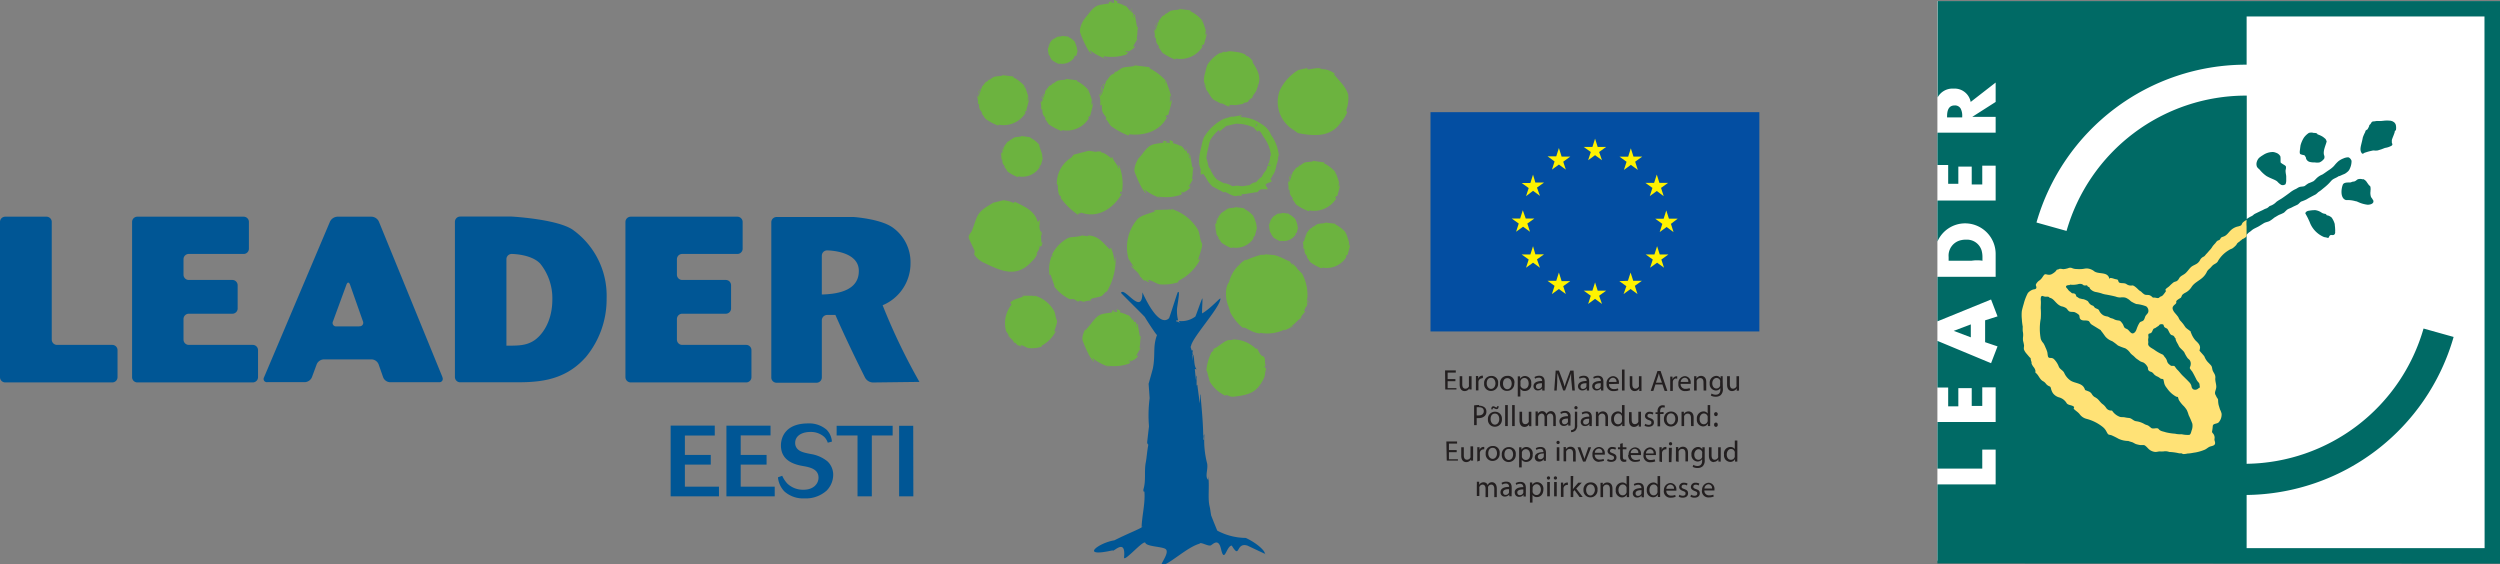 <svg xmlns="http://www.w3.org/2000/svg" viewBox="0 0 386.49 87.25">
  <rect x="0" y="0" width="386.49" height="87.25" fill="#808080" stroke="none"/>
  <defs>
    <style>
      .cls-1 {
        fill: #fff;
      }

      .cls-2 {
        fill: #006a65;
      }

      .cls-3 {
        fill: #ffe276;
      }

      .cls-4 {
        fill: #6cb33f;
      }

      .cls-5 {
        fill: #005695;
      }

      .cls-6 {
        fill: #034ea2;
      }

      .cls-7 {
        fill: #fff200;
      }

      .cls-8 {
        fill: #231f20;
      }
    </style>
  </defs>
  <title>eesti</title>
  <g id="Layer_2" data-name="Layer 2">
    <g id="Layer_1-2" data-name="Layer 1">
      <rect class="cls-1" x="299.55" y="0.16" width="86.93" height="86.51"/>
      <rect class="cls-1" x="299.55" y="0.16" width="86.93" height="86.51"/>
      <g>
        <path class="cls-2" d="M304.68,50.15l-2.64,1v0l2.64,1Zm-3.67-32h2.34V18a2.35,2.35,0,0,0-.25-1.23,1,1,0,0,0-.92-.47c-1,0-1.17.9-1.17,1.7Zm5.47,22.13v-.55a3.77,3.77,0,0,0-.13-1A2.36,2.36,0,0,0,304,37.05h-.12a3.22,3.22,0,0,0-.71.08,2.44,2.44,0,0,0-1.92,2.6v.58h3.54a5.54,5.54,0,0,1,1.73,0"/>
        <path class="cls-2" d="M361,35.91a3.16,3.16,0,0,0,0-.54c0-.24-.05-.5-.06-.74a3.15,3.15,0,0,0-.48-1,1.63,1.63,0,0,0-.61-.33h0l-.11,0c-.05,0,0-.05-.07-.07a.3.3,0,0,0-.28-.18,1.28,1.28,0,0,1-.44-.15,1.37,1.37,0,0,0-.2-.13,2.22,2.22,0,0,0-.8-.28,4.63,4.63,0,0,0-1,.09.71.71,0,0,0-.48.23h0a.67.67,0,0,0-.08.17c.13.24.28.5.41.77s.17.37.26.56a4,4,0,0,0,2.21,2.33,1.86,1.86,0,0,0,.34.06c.65.26.26-.25.77-.38.47.1.61-.09.64-.43m-7.67-7.47a1.45,1.45,0,0,0,.09-.62c0-.17,0-.34,0-.52s-.08-.46-.09-.69a1.12,1.12,0,0,1,0-.32,1.34,1.34,0,0,0,.05-.51c-.05-.14-.24-.24-.3-.28a3.78,3.78,0,0,1-.49-.32c-.09-.1,0-.65-.08-1a1.15,1.15,0,0,0-.69-.55,1.41,1.41,0,0,0-.46-.11,2.69,2.69,0,0,0-1.5.46l-.1.06-.22.14h0l-.3.23a1.5,1.5,0,0,0-.37.64,1.13,1.13,0,0,0,.05.8,2.28,2.28,0,0,0,.38.38,5.07,5.07,0,0,0,1.06,1c.71.42,1.49.6,1.75.93a2.49,2.49,0,0,0,.54.44.68.68,0,0,0,.7-.14m6.32-6.5c0-.19-.16-.44-.17-.45a3.65,3.65,0,0,0-.48-.38,3.69,3.69,0,0,0-.76-.34c-.06-.2-.32-.22-.6-.22a1.26,1.26,0,0,0-.74,0,3,3,0,0,0-.76.72,4.43,4.43,0,0,0-.53,1.21c-.06.45-.12.94-.12,1s0,.3.1.35a2.15,2.15,0,0,0,.62.16c.12.2.25.28.25.49a.82.82,0,0,0,.53.54,2.74,2.74,0,0,0,.84.09,2.18,2.18,0,0,0,.71,0,1.63,1.63,0,0,0,.59-.42l.12-.13a.68.68,0,0,0,0-.58c-.19-.65.26-1.53.37-2m5.59,5.74a1.22,1.22,0,0,0-.75,0c-.25.15-.36.34-.72.36-.14,0-.33.14-.49.13-.5,0-1,0-1.12.4-.24.62-.39,2.06.51,2.32l.44,0a4.69,4.69,0,0,1,.54.06,3.57,3.57,0,0,1,.47.11c.22,0,.47.18.89.32a4.83,4.83,0,0,0,1,.23c.61,0,.93-.27.9-.51h0s0-.11,0-.12l-.09-.14a2.56,2.56,0,0,0-.27-.4,1.91,1.91,0,0,1-.09-.9v-.12a1.33,1.33,0,0,0,0-.45l0-.15c-.06,0-.06-.11-.11-.15l-.05,0-.06-.07c-.12-.14-.22-.3-.33-.45a1.18,1.18,0,0,0-.58-.5m5.05-7.52a2.1,2.1,0,0,0,0-.83.85.85,0,0,0-.3-.46l-.24-.14a2,2,0,0,0-.37-.09l-.09,0h0a4.61,4.61,0,0,0-.74,0l-.48.05a5,5,0,0,1-.68,0c-.14,0-.44.08-.57.07-.31,0-.36.33-.47.42a.52.52,0,0,1-.11.1l-.07.09h0l0,.09A3.32,3.32,0,0,1,366,20c-.08.07-.36.15-.33.38a5.75,5.75,0,0,0-.39.88c-.22,1.23-.61,1.87-.13,2.46.18.13.25-.06.48-.13l.35-.11c.2-.06.39-.11.59-.15.53-.15.38,0,1-.07l.59-.18.54-.21a2.9,2.9,0,0,0,1-.33c.3-.19.06-.39.07-.52s0-.1,0-.14a.75.75,0,0,1,0-.16s0,0,0-.07v0c.12-.42.32-.79.44-1.22q0-.11.06-.24m13.84,64.55H347.32V76.52a33.68,33.68,0,0,0,32-24.43l-4.65-1.3A28.86,28.86,0,0,1,347.32,71.7V36.32a1.87,1.87,0,0,1,.42-.43c.21-.12.4-.34.66-.49s.56-.27.83-.43l.74-.46c.3-.18.67-.2.92-.35.41-.24.68-.51.8-.57s.42-.26.66-.38a5.16,5.16,0,0,0,.75-.34c.18-.16.34-.35.52-.48s.49-.21.72-.34.52-.25.79-.38.39-.38.63-.51a6.58,6.58,0,0,0,.83-.34c.22-.15,1.13-.63,1.34-.73s.4-.36.62-.49.45-.34.67-.52a8.39,8.39,0,0,0,.65-.56c.19-.18.34-.35.52-.55.32-.38.76-.43,1.15-.73.18,0,.51-.2.76-.29a1.67,1.67,0,0,0,.54-.33,1.21,1.21,0,0,0,.45-.59,2.65,2.65,0,0,0,.25-1.16c-.08-.28-.36-.57-.56-.55a2,2,0,0,0-.74.19,2.93,2.93,0,0,0-.75.43,5.6,5.6,0,0,0-.66.71,4.16,4.16,0,0,1-.77.63c-.58.39-.9.64-1.07.72a2.65,2.65,0,0,0-.92.62,4.68,4.68,0,0,1-.39.38,7.87,7.87,0,0,1-.8.34,5.45,5.45,0,0,0-.56.4c-.23.13-.55.08-.82.17s-.41.25-.67.35a4.21,4.21,0,0,0-.85.54c-.21.16-1,.73-1.25.89s-.56.32-.82.53a2.32,2.32,0,0,1-.85.57c-.31.1-.16.09-.51.34-.12.09-.35.13-.54.24-.35.19-.36.17-.72.35l-.62.3c-.33.16-.25.22-.57.39a3.81,3.81,0,0,0-.56.31.41.41,0,0,0-.2.19l0,0V14.78h-.12a28.87,28.87,0,0,0-27.74,20.92l-4.65-1.3A33.69,33.69,0,0,1,347.2,10h.12V2.55h36.77Zm2.39,2.39V.16H299.55v14.9A2.6,2.6,0,0,1,302,13.7a2.53,2.53,0,0,1,2.66,2.06l3.86-3v3l-3.62,2.31v0h3.62v2.44h-9v5h1.66v2.91h1.57V25.76h2.07v2.76h1.63V25.61h2.07V31h-9v6.34a4.67,4.67,0,0,1,4.29-2.81,4.73,4.73,0,0,1,4.71,4.78v3.48h-9v6.89l8.29-3.38,1,2.61-1.92.61v3.38l1.92.65-1,2.6-8.29-3.45v7.21h1.66v2.91h1.57V60h2.07v2.76h1.63V59.88h2.07v5.36h-9v7.2h6.93V69.51h2.07v5.38h-9V87.1Z"/>
        <path class="cls-3" d="M336.33,52.29c0,.41.34.81.49,1.17s.63.65.86,1a5.11,5.11,0,0,0,.5.88c.1.13.26.22.35.35a1,1,0,0,1,.13.75c0,.16-.18.37-.1.54a4.83,4.83,0,0,0,.34.45c.25.42.46.85.68,1.29a2.48,2.48,0,0,0,.35.45c.14.17.1.39.15.59s0,.12-.15.23a1.5,1.5,0,0,1-.24.18.68.68,0,0,1-.65,0,.69.69,0,0,1-.25-.49,1.35,1.35,0,0,0-.34-.59c-.31-.33-.64-.65-1-1s-.5-.6-.79-.88a2.52,2.52,0,0,1-.38-.47c-.18-.27-.3-.15-.58-.18-.11,0-.3-.2-.4-.27a1,1,0,0,1-.3-.53,1.57,1.57,0,0,0-.31-.53c-.15-.15-.18-.33-.38-.43a6.61,6.61,0,0,1-1.19-.67c-.28-.23-.83-.42-1-.8a.81.81,0,0,1,0-.38c0-.21-.06-.43,0-.64a.9.9,0,0,0,0-.4c0-.22,0-.3.18-.35.37-.07.38-.26.53-.56s.23-.2.37-.29.29-.2.44-.29.14-.16.23-.23a.61.61,0,0,1,.46-.05c.18,0,.16.25.26.39s.27.18.42.27.32.57.49.81.32.19.49.29a.65.65,0,0,1,.24.34m-11.45-1.14c.26.3.46.61.7.93a2.45,2.45,0,0,0,1.05.71,8.28,8.28,0,0,1,.89.67,8.36,8.36,0,0,0,1.12.43,2.27,2.27,0,0,1,.8.74,2.66,2.66,0,0,0,.43.39c.2.16.35.36.55.5l.53.37c.18.11.38.14.56.23a1.77,1.77,0,0,1,.65.78c0,.13,0,.27.09.4s.23.19.42.24a.94.94,0,0,1,.4.34,1.55,1.55,0,0,0,.6.4,2.32,2.32,0,0,1,.43.29c.15.1.4,0,.46.18s.09.46.16.68a1.92,1.92,0,0,0,.36.6,4.12,4.12,0,0,0,.93,1,4,4,0,0,0,.48.32.82.82,0,0,0,.31.07,4,4,0,0,0,.14.46,4.72,4.72,0,0,0,.81,1,4.81,4.81,0,0,1,.42.56,5.32,5.32,0,0,1,.29.79,14,14,0,0,1,.57,1.33,2,2,0,0,1-.12,1.06c-.06.19-.13.6-.35.66a4.05,4.05,0,0,1-1.14-.09c-.35,0-.7,0-1.05-.09a8.59,8.59,0,0,1-1.45-.22c-.36-.13-.85-.16-1.09-.49s-.84.08-1.19-.2a4.58,4.58,0,0,0-.43-.34c-.18-.1-.39-.12-.57-.23a3.35,3.35,0,0,0-1.3-.45c-.43-.05-.66-.45-1.08-.5a5.31,5.31,0,0,1-.68-.1c-.25-.06-.51,0-.76-.08a2.43,2.43,0,0,1-1.08-.79c-.11-.13-.07-.18-.25-.18a1.13,1.13,0,0,1-.32-.05.91.91,0,0,1-.48-.38,2.18,2.18,0,0,0-.6-.61c-.28-.23-.47-.54-.73-.77a2.51,2.51,0,0,0-.47-.3,1.31,1.31,0,0,1-.39-.42,1,1,0,0,0-.45-.41l-.36-.14c-.22-.07-.23-.05-.31-.27-.38-1-1.62-.8-2.31-1.38a2.81,2.81,0,0,1-.85-1.09c-.19-.42-.68-.54-.85-1a3.21,3.21,0,0,0-.66-1.05.7.7,0,0,0-.49-.26c-.26,0-.46,0-.52-.28s-.05-.43-.1-.64a4.76,4.76,0,0,0-.28-.71,3.47,3.47,0,0,0-.33-.67,1.71,1.71,0,0,1-.4-.67,8.55,8.55,0,0,1,0-3.11,11,11,0,0,0,0-1.62c0-.43.06-.87,0-1.3,0-.26,0-.68.35-.57a1.18,1.18,0,0,0,.45.1c.16,0,.48-.05.55.16.51.07.79.54,1.14.86a2,2,0,0,0,.69.46,2.07,2.07,0,0,1,.77.3c.16.15.26.36.45.48s.54.06.81.12a2.24,2.24,0,0,1,.66.4c.17.1.08.46.23.65.31.39.84.15,1.24.31.15,0,.25.28.35.4a1.13,1.13,0,0,0,.3.24l1.32.81M320,44a3.43,3.43,0,0,0,1.24-.06,1,1,0,0,1,.65,0,1.31,1.31,0,0,1,.24.17.9.9,0,0,0,.43,0c.19,0,.12.21.31.24s.17.17.24.28a1.59,1.59,0,0,0,.87.51,7.71,7.71,0,0,1,.86.2,3.49,3.49,0,0,0,.83.21c.47.09.94.18,1.4.3a2,2,0,0,0,.71.14,2.29,2.29,0,0,1,.69,0,1.28,1.28,0,0,1,.49.22c.26.13.42.39.71.51a4,4,0,0,0,.59.28,5.52,5.52,0,0,1,1.53.36.85.85,0,0,1,.33.85c-.05.27-.37.47-.47.72s-.16.57-.4.69-.36.11-.47.26a3.78,3.78,0,0,0-.33.63c-.16.35-.21.8-.61,1s-.69-.49-1-.63c-.13-.07-.33-.13-.42-.26a2.68,2.68,0,0,1-.19-.42,2.33,2.33,0,0,0-.38-.51c-.14-.14-.27-.13-.46-.16a1.57,1.57,0,0,1-.59-.19c-.2-.12-.41-.12-.61-.22a1.29,1.29,0,0,0-.43-.2,1.82,1.82,0,0,1-.52-.14,1.61,1.61,0,0,1-.73-.79c-.13-.27-.53-.26-.7-.47s-.16-.24-.34-.29a1,1,0,0,1-.45-.32c-.12-.11-.18-.34-.33-.4a2.49,2.49,0,0,0-.61-.26c-.18,0-.37-.08-.55-.11s-.26-.18-.42-.23-.15-.33-.28-.45a.62.62,0,0,0-.4-.11c-.17,0-.27-.19-.41-.27a1.31,1.31,0,0,1-.36-.38c-.08-.12-.33-.28-.25-.45s.44-.18.58-.18M347.31,34a2.71,2.71,0,0,0-.59.41c-.13.14-.14.36-.31.46a2.6,2.6,0,0,1-.56.17,2.35,2.35,0,0,0-1,.58c-.31.29-.57.73-1,.91-.17.08-.45.12-.54.29s-.15.28-.36.34-.33.25-.46.43a6.14,6.14,0,0,0-.42.47,3.08,3.08,0,0,1-.55.71,6,6,0,0,1-.4.46c-.15.13-.26.37-.45.45s-.43.28-.54.5a1.48,1.48,0,0,1-.36.47c-.32.28-.77.37-1.08.67s-.52.66-.85.94-.69.36-.93.72a1.15,1.15,0,0,1-.38.47c-.19.1-.39.1-.56.24a6.77,6.77,0,0,0-.56.51c-.17.18-.4.29-.57.47s.09.26-.06.45-.27.38-.44.55a.58.58,0,0,1-.25.15.77.77,0,0,0-.29.19c-.18.16-.49,0-.72,0l-.26,0s-.06-.09-.09-.09a1.23,1.23,0,0,0-.29-.22c-.33-.2-.71,0-1-.24a2.12,2.12,0,0,1-.39-.34c-.13-.11-.3-.18-.42-.3s-.73-.75-1-.69a1.17,1.17,0,0,1-.92-.23c-.32-.18-.67-.08-1-.18s-.11-.48-.49-.53a2.56,2.56,0,0,1-.56-.15,2.66,2.66,0,0,0-.39-.07c-.07,0-.1.12-.17.12-.25-1.12-1.55-.66-2.3-1.12a2,2,0,0,0-1.19-.47c-.24,0-.48.07-.72.09a6.49,6.49,0,0,1-.88,0,1.75,1.75,0,0,1-.65-.13.73.73,0,0,0-.63,0,3.45,3.45,0,0,1-.71.15c-.22,0-.56-.13-.72,0a1,1,0,0,1-.24.07c-.11,0-.15.12-.22.21a2.18,2.18,0,0,1-.53.42.91.91,0,0,1-.66.16c-.22,0-.43-.16-.61,0s-.39.66-.78.9a1.59,1.59,0,0,0-.45.48c-.19.27.05.39,0,.65s-.44.22-.53.27a1.84,1.84,0,0,0-.78.53,7.38,7.38,0,0,0-.64,1.67c-.11.36-.21.73-.29,1.09a6,6,0,0,0,0,1.27,9.27,9.27,0,0,0,.14,1.18,5.31,5.31,0,0,0,0,.69,2.63,2.63,0,0,1,.05.84,2.43,2.43,0,0,0,0,.66,5.83,5.83,0,0,1,.15.7c0,.21-.07.47,0,.67a2.19,2.19,0,0,0,.39.61l.38.45a1.42,1.42,0,0,0,.25.24,1.27,1.27,0,0,0,.05.34l.09.29c0,.07,0,.14,0,.2a2.18,2.18,0,0,0,.36.6,1.33,1.33,0,0,1,.24.51c0,.1,0,.21,0,.31a1,1,0,0,1,.25.22c.32.37.48.86.94,1.1a1.3,1.3,0,0,1,.43.38,1.29,1.29,0,0,0,.51.39c.19.06.22.15.27.34a2.21,2.21,0,0,0,.3.73,1.83,1.83,0,0,0,1.05.68,2,2,0,0,1,1.09.89c.16.22.52.26.77.35a1,1,0,0,1,.33.17c.12.12-.08.21,0,.35.28.29.63.48.88.79a1.87,1.87,0,0,0,1.07.74,6.71,6.71,0,0,1,2.53,1.27,2.12,2.12,0,0,1,.57.72,4.05,4.05,0,0,0,.21.35c.12.15.39.13.56.2a11.28,11.28,0,0,1,1.1.55,3.64,3.64,0,0,0,1.49.33,5.4,5.4,0,0,0,.57.18c.24.08.44.25.68.32a4.56,4.56,0,0,0,.64.14c.18,0,.34,0,.52,0s.5.35.7.56a1.72,1.72,0,0,0,1.09.5c.25,0,.48-.09.73-.08a2.9,2.9,0,0,0,.51,0,1.72,1.72,0,0,1,.9.08,7.93,7.93,0,0,1,1.53.21c.13,0,.25,0,.37,0a.74.74,0,0,0,.31.12,3.42,3.42,0,0,0,.63-.09c.4,0,.8-.11,1.2-.16a6.81,6.81,0,0,0,1.4-.41c.33-.12.55-.4.89-.51s.81-.14.75-.62a1.37,1.37,0,0,0-.07-.29.81.81,0,0,1,0-.38,1,1,0,0,0-.17-.63c-.06-.09-.25-.26-.23-.37a7.32,7.32,0,0,0,.11-.8c0-.54.64-.35.93-.66a1.83,1.83,0,0,0,.44-1.32,2.45,2.45,0,0,0-.23-.62c-.09-.24-.15-.49-.23-.73a3.72,3.72,0,0,1-.08-.74c0-.27-.26-.41-.3-.66-.35-.47-.09-.73,0-1.22s-.18-1-.13-1.53-.21-.72-.4-1.16c-.08-.2-.08-.41-.15-.61s-.28-.36-.43-.54a2.67,2.67,0,0,1-.72-1.07c-.16-.2-.33-.39-.5-.58l-.25-.29a2.44,2.44,0,0,0,.09-.47c0-.46-.38-.8-.69-1.09a3.67,3.67,0,0,1-.68-1.14.57.57,0,0,1-.08-.28,2.48,2.48,0,0,1-.26-.19,5.58,5.58,0,0,1-.48-.37c-.14-.17-.26-.37-.39-.55a7.45,7.45,0,0,0-.52-.6,2.78,2.78,0,0,1-.27-.51c-.15-.19-.29-.37-.45-.55s-.59-.69-.36-1.07.57-.37.5-.77c-.07-.14.59-.52.69-.58s.15-.36.27-.48a1.86,1.86,0,0,1,.47-.32,2.48,2.48,0,0,0,.93-.86c.43-.7,1.27-1,1.84-1.59a2.7,2.7,0,0,0,.57-.85,2.24,2.24,0,0,1,.45-.47c.13-.13.25-.28.38-.41.28-.28.71-.34.87-.74a5,5,0,0,1,.8-1,5.21,5.21,0,0,1,.93-.69c.16-.12.38-.15.54-.27a3.78,3.78,0,0,0,.51-.46c.08-.09.12-.21.2-.3a1.7,1.7,0,0,1,.3-.23c.09-.07.13-.15.25-.21s.15-.17.25-.2.54-.26.62-.45a.85.85,0,0,0,0-.32c0-.41,0-.82,0-1.22a4.87,4.87,0,0,1,0-.85"/>
        <path class="cls-4" d="M198.58,51l0,.08v0l1.29-.6.06-.08a2.08,2.08,0,0,0-.48.16h0v-.06c.76-.31,1.06-1.06,1.79-1.35v-.07l-.18.07h0c.2-.45.51-.65.74-1.08l0,0-.22,0c.11-.26.25-.34.27-.66.07,0,0,0,.08.08.12-.32.3-.62.39-.93a.47.47,0,0,0-.05-.1c0,.17-.09.35-.13.52L202,47c.05-.12.09-.24.14-.37v-.08l-.14.08c.05-.12,0-.11.16-.13a.75.75,0,0,1-.13-.32c.05-.07,0-.05.08,0a7,7,0,0,0-.82-3.89l-.85-.84,0,0c.09,0,.07,0,.13,0-.34-.22-.53-.63-.92-.79l.39.45-.42-.34c0-.06-.17-.13-.08-.16-.09-.27-.53-.32-.76-.45a8.57,8.57,0,0,0-1.7-.71l-1.45-.14c-.16.17-.69,0-.87.14a13,13,0,0,0-2.19.81,1.09,1.09,0,0,1,.08-.15,3.26,3.26,0,0,0-1.19,1l0-.06A5.4,5.4,0,0,0,190,43.64c-.62.72-.61,2.54-.08,3.72.1.33.21.66.31,1a7.93,7.93,0,0,0,1.88,2.3l.32,0c.23.08.42.23.71.34a4.08,4.08,0,0,0,1.67.56v-.11a6.06,6.06,0,0,0,3.86-.55l-.08.05m7.82-20.38.09-.18s.17-.08.24-.09c.15-.56.33-1.16.4-1.54h0V28.7a1.11,1.11,0,0,1,0,.19v-.28c-.12.11-.1.25-.18.34V28.4a.53.53,0,0,1,0-.12H207v.33c.21-.18-.44-1.65-.52-2l-.06,0,.12.54h0a.94.94,0,0,0-.18-.42c.05-.13-.05-.09.09-.12v0a5.57,5.57,0,0,0-1.75-1.36c0-.09,0,0,.06-.13L203,24.86c.1.18-1,.13-1.39.3a7.18,7.18,0,0,0-.73.52l.13-.18-.28.18.09,0c-.17.23-.25.12-.42.27s-.39.54-.64.76h.09c-.3.5-.32,1.24-.63,1.51v.06l-.06-.06.33-.7c-.09,0,0,0-.12,0a.5.5,0,0,1,.27-.48l-.06-.12a3.24,3.24,0,0,1-.3.48l.09.31-.27.48a3.18,3.18,0,0,1,.09,1.15l.06,0,.12-.09c0,1,.17.88.52,1.48-.07.08-.07.05-.1.18s0,0,.1,0c.11.11.35.57.51.73a8.44,8.44,0,0,0,1.88,1c.16,0,.09,0,.12-.12a4,4,0,0,0,4.2-1.88c-.08-.06-.07-.05-.18,0M197.56,33c-.13.07-.26.2-.41.3l.07-.11-.15.11.05,0c-.1.12-.14.07-.24.15s-.22.31-.36.43h0c-.17.29-.18.7-.36.86v0l0,0,.18-.4c-.05,0,0,0-.06,0a.28.28,0,0,1,.15-.28l0-.07a1.42,1.42,0,0,1-.17.28l.06.17c-.06.09-.11.18-.16.27a1.58,1.58,0,0,1,.05.65l0,0,.07,0c0,.59.09.5.29.84a.14.14,0,0,0-.06.1c.06,0,0,0,.06,0s.2.32.29.41a4.76,4.76,0,0,0,1.06.58c.1,0,.06,0,.07-.07a2.24,2.24,0,0,0,2.38-1.06s0,0-.1,0,0-.07.05-.1a.26.26,0,0,1,.14-.05c.08-.32.18-.66.22-.88h0v0s0,.07,0,.1V35c-.07.06-.06.14-.11.19v-.31s0,0,0-.07h0V35c.12-.11-.25-.94-.3-1.13l0,0c0,.1,0,.2.07.31h0a.64.64,0,0,0-.1-.24c0-.08,0,0,0-.07v0a3.37,3.37,0,0,0-1-.77s0,0,0-.07l-1-.12c.06.1-.58.07-.79.17m-3.23,2.21v-.44l0-.1h0V35c.17-.14-.35-1.34-.42-1.61l-.05,0c0,.15.07.3.1.44h0a1,1,0,0,0-.15-.34c0-.1,0-.07.07-.1v0a4.6,4.6,0,0,0-1.42-1.1c0-.07,0,0,0-.1l-1.39-.17c.08.14-.83.1-1.13.24s-.38.28-.59.42l.1-.15-.22.15.07,0c-.14.19-.2.1-.34.22s-.31.44-.51.62h.07c-.25.4-.26,1-.52,1.22v.05l0-.05c.09-.19.17-.38.27-.56-.08,0,0,0-.1,0a.42.42,0,0,1,.22-.39.93.93,0,0,1-.05-.1,2.33,2.33,0,0,1-.24.39,1.82,1.82,0,0,0,.07.25l-.22.39a2.31,2.31,0,0,1,.07.93l0,0,.1-.08c0,.84.14.72.41,1.2-.05.06-.05,0-.07.15s0,0,.07,0,.29.47.42.59a6.36,6.36,0,0,0,1.52.83c.13,0,.08,0,.1-.09a3.23,3.23,0,0,0,3.4-1.52c-.07,0-.06,0-.15,0l.08-.14s.14-.07.19-.08c.12-.45.26-.93.32-1.24h0V35a.59.59,0,0,1,0,.14V35c-.1.09-.08.2-.15.27m-6.92,19.34a7.53,7.53,0,0,0-.74,2.79c.07-.07,0,0,.07-.14l.45,1.7a5.5,5.5,0,0,0,2.44,2.22c.11-.09.05,0,.07-.14.51.14.68.35,1.24.28,2.66-.29,3.59-.82,4.59-2.75.29-.56.19-1.1.39-1.59-.12-.18,0-.15-.24-.11a.82.82,0,0,0,0-.35l.21,0c-.25-.31-.06-.8-.21-1.17s-.44-.29-.57-.46a5.43,5.43,0,0,1-.56-1c-.17,0,0-.06-.18.07a5,5,0,0,0-3.53-1.48c-.36.18-.66,0-1,.18-.73.32-1.34,1-2.12,1.3l0,.11c.13,0,.1,0,.17-.11h0c-.1.29-.36.43-.53.64m-11-11.89c.35.2.43.56.82.71l0-.17a1.39,1.39,0,0,0,.66.38c-.08-.24-.14-.22-.28-.38.78.09,1.24.56,1.9.71a7.52,7.52,0,0,0,2.88-.33c0-.14,0-.06,0-.21A7.53,7.53,0,0,0,185.6,40c-.13.07-.26.14-.38.22.08-.53.81-2.19.59-2.61-.35-.67-.28-1.34-.59-2.06a7.29,7.29,0,0,0-4-3.21l-.17,0,.06.22c-.15-.16-.1-.17-.44-.22l.11.06s-2.33.06-2.33.06l-.11.1h.38c-.69.45-2.33.58-3,1.47a6.67,6.67,0,0,0-1.25,6l.87,1.3A.59.59,0,0,1,175,41h0l-.11.12c.39.58,1.11.91,1.36,1.62.18,0,.08.07.21,0m7.32-18.86c.08.22.15.44.22.66-.27-.29-.25-.45-.22-.93-.21.14-.11.1-.27.06l0,.11V23h-.06c0,.14,0,.29-.05.43-.48-.44-.58-1-1.2-.92l.11-.05a6.62,6.62,0,0,0-1-.33c0-.22,0-.14.05-.32-.4.05-.13-.08-.54-.17V22a1.14,1.14,0,0,1,.11.11L180.1,22V22c.15-.11.09-.07.27-.06a.47.47,0,0,0,0-.1l-.27-.06c-.3,0-.27,0-.21.27-1.75.3-2.06.08-3.32,1.79-.3.42-.65.68-.76,1,0,0-.62,1.13-.38,1.79s1.19,3,1.79,3.26l-.38-.65a9,9,0,0,0,3,1.52l-.81-.32v-.06a7.18,7.18,0,0,0,3.53-.27c.23-.14,0-.18.27-.33l-.33,0c.14-.14.07-.09.22-.11s.07,0,.11.11A2.49,2.49,0,0,0,184,29v-.21l-.27.1c.24-.39.47-.79.71-1.19-.12-.11,0,0-.16,0,.14-.72.06-1.09.21-1.9l-.16.11L184,24l-.27-.17M167.77,50.91s-.63,1.13-.38,1.79,1.19,3,1.79,3.25c-.13-.21-.25-.43-.38-.65a8.77,8.77,0,0,0,3,1.52L171,56.5v0a7.06,7.06,0,0,0,3.53-.28c.23-.14.05-.17.27-.32l-.32-.06c.13-.14.07-.08.21-.11s.08,0,.11.11a2.45,2.45,0,0,0,1.09-.7v-.22l-.27.11.7-1.2c-.12-.1,0,0-.16,0,.14-.71.07-1.08.22-1.9l-.16.11-.33-1.9-.27-.16c.07.21.14.43.22.65-.28-.29-.26-.44-.22-.92-.21.13-.12.09-.27.05l-.06.11v-.71h0l-.06.44c-.47-.44-.57-1-1.19-.92l.11-.06a8.51,8.51,0,0,0-1-.33c0-.22,0-.14.05-.32-.4,0-.13-.08-.54-.16v.32l.11.11-.66,0v-.06c.15-.1.09-.06.28,0a.54.54,0,0,1,.05-.11l-.27-.06c-.31,0-.27,0-.22.28-1.74.3-2.05.08-3.31,1.79-.31.42-.65.67-.76,1m5-25.44.14.36-.14,0c-.14-.65-.71-1-.92-1.73h-.1c0,.1,0,.19.07.29-.52-.4-1.22-1-1.73-1,0-.09,0,0,0-.14h-.63l-.07,0c.05,0,0,0,.06.06h0c-.25,0-1.06-.16-1.26-.17l-2.3.6c-.12.07-.22.32-.45.5a4.64,4.64,0,0,0-2.16,4.13c.09.06,0,0,.14,0,0,.57.07,1.84.46,1.76,0,.23,0,.14,0,.32a10.64,10.64,0,0,0,2.71,2.61l0-.24L167,33a1.71,1.71,0,0,1,.11-.14c2.82,1,5.11-.83,6.35-2.93l-.25.07,0-.14c0,.07,0,.14,0,.21a.5.5,0,0,1,0-.43c0-.11,0,0,.14-.1,0,.13,0,.1.1.17a7.79,7.79,0,0,0-.45-4.16l-.07,0Zm-9.95,18.6a6.84,6.84,0,0,0,2.42,2H166c.22.09.5.35.66.37s.1-.11.29-.12l.57.16a5.33,5.33,0,0,1,1.15-.2c0-.17,0,0-.08-.17.26-.23,1.09-.27,1.64-.49.36-.14.5-.6.91-.74a9.69,9.69,0,0,0,1.31-5.5l-.12,1h0a9,9,0,0,0-.54-2.18l-.12-.08v.33c-1-.81-1.69-2.19-3.49-2.22l.08.13-1-.13c-.58.27-1.57.18-2.09.37a5.79,5.79,0,0,0-2.59,2.71c.13.08,0,0,.16,0a1,1,0,0,1,0,.17c-.09,0-.05,0-.16-.08a5.65,5.65,0,0,0-.33,2.91.6.6,0,0,0,.08.08l.08-.12c.21.6.41,1.21.62,1.81m-6.64,2.83a4.6,4.6,0,0,0-.85,4.11l.6.9a.42.42,0,0,1-.23-.3h0l-.08.07c.27.4.76.62.93,1.11.12,0,.05.05.15,0,.23.13.29.38.55.48,0,0,0-.08,0-.11a1,1,0,0,0,.44.26c-.05-.17-.09-.16-.18-.26.53.06.84.38,1.3.48a5.2,5.2,0,0,0,2-.22.28.28,0,0,0,0-.15,5.14,5.14,0,0,0,2.22-2.3l-.26.15c.06-.36.56-1.49.41-1.78-.24-.46-.19-.91-.41-1.41A5,5,0,0,0,160,45.72l-.11,0a.83.83,0,0,1,0,.15c-.1-.11-.07-.12-.3-.15l.08,0s-1.6,0-1.6,0l-.07.07h.26c-.47.31-1.59.4-2.08,1m-6-11c-.1.24-.57.61-.38,1.09.12.32.84,1.78.87,1.9.06.28-.15.38,0,.65a3.62,3.62,0,0,0,1.57,1.25c2.73,1.32,5,2.27,7.28-.27a3.23,3.23,0,0,0,.87-1.25l-.16.16c.13-.53.51-.68.48-1.25H161c.06-.18.11-.36.17-.54l-.11-.11-.06.33c0-.6-.07-1.2-.1-1.79h.05c0,.14,0,.29.05.43.15-.09.07,0,.06-.16,0-.49-.21-.4-.27-.6-.21-.62,0-1-.06-1.63-.21.11-.1,0-.11.22-.13,0-.06,0-.21.05-.48-1.77-2.16-2.37-3.53-3.09l-.17.21a4.13,4.13,0,0,0-1.62-.43l-1.53.38c-.41.25-.87.52-1.3.81-1.41,1-1.28,1.77-2.06,3.64M158.67,17c.14-.55.33-1.15.39-1.54h0v-.06l0,.18v-.27c-.11.11-.1.25-.18.33v-.54l0-.12h.06v.33c.22-.18-.43-1.66-.51-2l-.06,0,.12.55h0a1.19,1.19,0,0,0-.18-.43c0-.13-.05-.08.09-.12v0a5.77,5.77,0,0,0-1.76-1.36c0-.08,0,0,.06-.12l-1.72-.21c.1.17-1,.12-1.39.3a7,7,0,0,0-.73.51l.12-.18-.27.18.09,0c-.18.23-.25.12-.42.28s-.39.53-.64.75h.09c-.3.51-.32,1.24-.63,1.52v.06s0,0-.06-.06l.33-.7c-.1,0,0,0-.12,0a.49.49,0,0,1,.27-.48l-.06-.13a4.23,4.23,0,0,1-.3.49l.09.3c-.09.16-.18.32-.28.48a2.94,2.94,0,0,1,.1,1.15l.06,0,.12-.09c0,1,.17.89.51,1.49-.06.07-.06,0-.09.18.1,0,0,0,.09,0,.12.11.36.57.52.72a8.18,8.18,0,0,0,1.87,1c.17,0,.1,0,.12-.12a4,4,0,0,0,4.21-1.87c-.08-.06-.08-.06-.18,0l.09-.18s.17-.08.24-.09m2,5.28-.05,0c0,.15.07.29.1.44h0a1,1,0,0,0-.15-.34c0-.11,0-.07.07-.1v0a4.5,4.5,0,0,0-1.42-1.11c0-.06,0,0,0-.09l-1.39-.18c.08.15-.83.1-1.13.25a6,6,0,0,0-.59.42l.1-.15-.22.15.08,0c-.15.19-.21.1-.35.22s-.31.44-.51.61h.07c-.25.41-.26,1-.51,1.23v0l-.05,0,.27-.57c-.08,0,0,0-.1,0a.4.4,0,0,1,.22-.39l-.05-.1a2.86,2.86,0,0,1-.24.39c0,.09,0,.16.07.25l-.22.39a2.31,2.31,0,0,1,.07.93l.05,0,.1-.07c0,.84.14.72.42,1.2,0,.06-.06,0-.08.15s0,0,.08,0,.29.46.41.59a7,7,0,0,0,1.52.83c.14,0,.08,0,.1-.1a3.21,3.21,0,0,0,3.4-1.51c-.06,0-.06,0-.15,0l.08-.15s.14-.06.19-.07c.12-.45.27-.93.32-1.25h0v0l0,.15v-.22c-.09.09-.08.2-.14.27v-.44a.36.36,0,0,1,0-.1h0v.27c.17-.15-.35-1.34-.42-1.62m.85-8.3h.09c-.31.5-.32,1.24-.64,1.51v.06l-.06-.06c.11-.23.22-.46.34-.69-.1,0,0,0-.12,0a.49.49,0,0,1,.27-.49l-.06-.12a2.49,2.49,0,0,1-.31.48c0,.11.07.21.1.31s-.19.32-.28.48a2.79,2.79,0,0,1,.09,1.15l.06,0,.13-.09c0,1,.17.89.51,1.48-.06.08-.07.05-.09.19.09,0,0,0,.09,0,.12.12.36.58.51.73a8.67,8.67,0,0,0,1.88,1c.17,0,.1,0,.12-.12a4,4,0,0,0,4.21-1.88c-.08-.06-.08-.05-.19,0l.1-.18s.17-.08.24-.09c.14-.56.32-1.16.39-1.54h0V16l0,.18v-.28c-.12.11-.1.26-.18.34v-.55l0-.12h.06v.33c.21-.18-.43-1.65-.51-2l-.07,0c0,.18.09.36.13.54h0a1.08,1.08,0,0,0-.19-.42c.05-.13,0-.08.09-.12v0a5.46,5.46,0,0,0-1.75-1.36c0-.09,0,0,.06-.12l-1.72-.22c.1.18-1,.13-1.4.31a6.93,6.93,0,0,0-.72.51l.12-.18-.27.18.09,0c-.18.23-.25.12-.43.27s-.39.54-.63.76m4.77-5.33c.08-.31.19-.65.22-.87h0v0s0,.07,0,.11V7.64c-.07.06-.05.14-.1.19V7.52s0,0,0-.07h0v.19c.12-.1-.25-.94-.29-1.13l0,0c0,.11,0,.21.07.31h0a.64.64,0,0,0-.1-.24c0-.07,0,0,.05-.07h0a3.1,3.1,0,0,0-1-.77s0,0,0-.07l-1-.12c.06.1-.58.07-.79.17A2.58,2.58,0,0,0,163,6a.61.61,0,0,1,.07-.1l-.16.1,0,0c-.1.13-.14.07-.24.16s-.22.3-.36.43h.05c-.17.28-.18.7-.36.85v0l0,0,.19-.39c-.06,0,0,0-.07,0a.29.29,0,0,1,.15-.27l0-.07a2.76,2.76,0,0,1-.17.27.84.84,0,0,0,.05.17l-.15.28A2,2,0,0,1,162,8l0,0,.07-.06c0,.59.1.51.29.85,0,0,0,0,0,.1s0,0,0,0,.2.32.29.41a4.85,4.85,0,0,0,1.07.59c.09,0,0,0,.06-.07a2.28,2.28,0,0,0,2.39-1.06c-.05,0-.05,0-.11,0a.93.93,0,0,0,0-.1s.1-.05.14-.06M175.73,6c.14-.72.06-1.09.21-1.9l-.16.11c-.11-.64-.22-1.27-.32-1.9l-.28-.17c.08.22.15.43.22.65-.27-.28-.25-.44-.22-.92-.21.14-.11.09-.27.06a.47.47,0,0,1,0,.1v-.7h-.06c0,.14,0,.29-.05.43-.48-.44-.58-.95-1.2-.92l.11-.05a5.68,5.68,0,0,0-1-.33c0-.22,0-.15.06-.33-.41.06-.14-.07-.55-.16V.33l.11.1-.65,0v0c.15-.11.09-.07.27-.06a.54.54,0,0,0,0-.11l-.27,0c-.3.05-.27,0-.21.27-1.75.3-2.06.08-3.32,1.79a7.36,7.36,0,0,0-.76,1s-.62,1.13-.38,1.79,1.19,3,1.8,3.26c-.13-.22-.26-.43-.38-.65a9,9,0,0,0,3,1.52l-.81-.33V8.69a7.18,7.18,0,0,0,3.53-.27c.23-.14,0-.18.27-.33L174,8c.14-.15.08-.09.22-.11s.07,0,.11.11a2.53,2.53,0,0,0,1.09-.71V7.11l-.28.11c.24-.4.47-.8.71-1.19-.12-.11,0,0-.16,0m2,4.53c0-.12,0-.05.09-.17l-2.4-.29c.14.25-1.43.17-1.94.42a9.41,9.41,0,0,0-1,.71l.17-.25-.38.25.12,0c-.24.32-.35.17-.59.38s-.54.75-.88,1.06h.12c-.42.7-.44,1.72-.88,2.1v.09l-.09-.09c.16-.32.31-.64.47-1-.14,0-.06,0-.17,0a.7.7,0,0,1,.38-.67l-.08-.17a5.35,5.35,0,0,1-.43.67c.05.14.09.28.13.42l-.38.68a4.12,4.12,0,0,1,.13,1.6l.08,0,.17-.13c0,1.45.24,1.24.72,2.07-.09.11-.09.06-.13.25.13,0,0,.05.13,0,.16.15.5.79.71,1a11.76,11.76,0,0,0,2.61,1.43c.24,0,.14,0,.17-.17,2.4.29,4.8-.5,5.86-2.61-.11-.08-.1-.07-.25,0l.12-.25s.24-.12.34-.13c.2-.78.45-1.61.55-2.15h0v-.08c0,.08,0,.17-.05.25v-.38c-.16.15-.13.35-.25.47V15c0-.06,0-.12,0-.17H181v.46c.29-.25-.61-2.3-.72-2.78l-.08,0c0,.25.11.5.17.76h0a1.57,1.57,0,0,0-.25-.59c.07-.19-.07-.12.13-.17v0a8,8,0,0,0-2.45-1.9m8.33-3.73c.15-.55.33-1.15.4-1.54h0V5.23l0,.18V5.14c-.12.11-.1.25-.19.33V4.93a.56.56,0,0,1,0-.12h.06v.33c.21-.18-.44-1.66-.52-2l-.06,0,.12.55h0a1,1,0,0,0-.18-.43c.05-.13,0-.08.09-.12v0A5.88,5.88,0,0,0,184,1.72c0-.08,0,0,.06-.12l-1.73-.21c.1.18-1,.12-1.39.3a7.18,7.18,0,0,0-.73.52,1.88,1.88,0,0,0,.12-.18l-.27.18.09,0c-.17.22-.25.12-.42.27s-.39.53-.64.75h.09c-.3.51-.32,1.25-.63,1.52v.06l-.06-.06.33-.7c-.1,0,0,0-.12,0a.5.5,0,0,1,.27-.48,1.34,1.34,0,0,0-.06-.12,4.9,4.9,0,0,1-.3.48l.09.3-.27.49a3.16,3.16,0,0,1,.09,1.15l.06,0,.12-.1c0,1,.17.89.52,1.49-.07.07-.07,0-.1.18.1,0,0,0,.1,0,.11.11.35.57.51.73a8.58,8.58,0,0,0,1.87,1c.17,0,.1,0,.13-.13a4,4,0,0,0,4.2-1.87c-.08-.06-.07,0-.18,0l.09-.18a.48.48,0,0,1,.24-.1m7.55,2.64.08,0c-.07-.19-.84-1.05-1.05-.84l-.08-.08.08,0,.05,0c-.5-.52-1.7-.6-2.66-.7l-.77.18.13-.12a1.84,1.84,0,0,0-.72.28c0-.06,0,0,0-.11A5.41,5.41,0,0,0,186.67,10a6.15,6.15,0,0,0-.34,1.23,3.51,3.51,0,0,0,0,2.37v0l.07,0a1.84,1.84,0,0,1-.2-1c.09.4.19.79.28,1.19l-.08,0c.48.47.69,1.2,1.21,1.62l1.27.67h0a1.47,1.47,0,0,1-.1-.13c.35.06,1.05.59,1.28.49h.06a.29.29,0,0,0-.16-.18,2.9,2.9,0,0,1,1,0l1.42-.23,0,0v0h-.26v0c.13-.17.64-.17.88-.31h.05c-.06-.1,0,0-.16,0a2.18,2.18,0,0,1,.8-.67c0-.08,0,0-.08-.05.17-.5.81-.91.72-1.57l.06.18a.82.82,0,0,0,.05-.57c.05,0,0,0,.05.16h0c.58-1.47-.28-2.65-.9-3.66m2.87,16-.24.14-.09-.19.33,0m-.09-1.36a2.82,2.82,0,0,1-.2,1l.15,0-.27.16a.43.43,0,0,1,0,.12.58.58,0,0,1,0,.18l.28,0-.41.08v.08a1.47,1.47,0,0,1-.4.82,3.74,3.74,0,0,0-.46.77,4.23,4.23,0,0,0-.88.84l-.06,0a1.47,1.47,0,0,0-.9.43l-1.12.18-.21,0a2.51,2.51,0,0,0-1.27,0l-.09,0-.17-.08a3,3,0,0,0-.95-.38l-.2,0-1.06-.56a3.65,3.65,0,0,1-.7-.93c-.1-.17-.21-.35-.33-.52l.1,0-.36-.49-.3-1.26h-.07a8.2,8.2,0,0,1,.26-1.51l.11-.5a4.12,4.12,0,0,1,.29-1,6.71,6.71,0,0,1,1.33-1.51c0,.12,0,.32,0,.32l1.08-.89.6-.14.9-.21.21,0a6.24,6.24,0,0,1,2.62.62l0,.07.52.53.19-.19c.09.08.2.17.3.27l.47.78a5.51,5.51,0,0,1,1.11,2.8m-2-5.15a.61.61,0,0,0-.26.08V19l.25,0m-.28.2h.19c-.09.16-.14.24-.26.43,0-.19.05-.29.07-.43m-5.37-.53v0Zm6.76,8.49.26,0v0h-.27m2.14-3a6.44,6.44,0,0,0-1.24-3.34l-.11-.29a3.71,3.71,0,0,0-1.45-1.42,5.48,5.48,0,0,0-3.19-1l.3-.3-1.54.26.05-.09-1.33.39a7.41,7.41,0,0,0-3.06,2.83,5.71,5.71,0,0,0-.37,1.25l-.09.44a8.65,8.65,0,0,0-.32,2,3.12,3.12,0,0,0,.26,1.26V27l.38-.13a4.79,4.79,0,0,1,.51.74,4.45,4.45,0,0,0,1,1.27l.05,0,1.67.89.1-.11h0a3,3,0,0,1,.58.26c.53.27,1,.5,1.41.33l-.23,0h.9l-.07-.23.39,0,1.86-.3.2,0,.35-.36.3-.1h1l-.39-.7a1.22,1.22,0,0,1,.4-.27l.57-.22s-.11-.28-.19-.46l.12-.17,0,.1.22-.44a2.67,2.67,0,0,0,.43-.86,1,1,0,0,0,0-.11,1.65,1.65,0,0,0,.14-.59h0a3.94,3.94,0,0,0,.29-1.49m10.5-7a5.1,5.1,0,0,0,.31-2.46c-.46-1.37-1.47-2.15-2.25-3.17l.31.08v0A3.31,3.31,0,0,0,204,10.7v0l.27-.08v0c-.61-.24-1.54.11-2.17.12,0-.07,0-.13.07-.2H202l-1.27.28A7.32,7.32,0,0,0,197.84,14a5.08,5.08,0,0,0,2.21,6.14l.6.43c2.74.54,5.13.58,6.66-1.66a6.21,6.21,0,0,0,.95-1.51l-.12-.31m.54,20.79h0v-.06l0,.17v-.25c-.1.1-.09.23-.16.3v-.49l0-.11h0v.3c.19-.16-.39-1.5-.46-1.81l-.06,0c0,.16.07.33.11.49h0a.93.93,0,0,0-.16-.38c0-.12-.05-.08.08-.11v0a5.07,5.07,0,0,0-1.59-1.23c0-.08,0,0,0-.11l-1.56-.19c.1.16-.92.11-1.26.27a7.22,7.22,0,0,0-.65.46l.11-.16-.25.16.08,0c-.16.2-.22.11-.38.25s-.36.48-.58.68h.09c-.28.46-.29,1.12-.58,1.37v0a.12.12,0,0,1-.05,0l.3-.63c-.09,0,0,0-.11,0a.47.47,0,0,1,.24-.44l0-.11a2.43,2.43,0,0,1-.28.44l.09.28c-.09.14-.17.29-.25.43a2.7,2.7,0,0,1,.08,1.05l.06,0,.11-.08c0,.94.15.8.46,1.34a.27.27,0,0,0-.08.17c.09,0,0,0,.08,0,.11.1.33.52.47.66a7.67,7.67,0,0,0,1.7.93c.15,0,.09,0,.11-.11a3.6,3.6,0,0,0,3.8-1.7c-.07,0-.07,0-.16,0a.8.8,0,0,0,.08-.16s.16-.08.22-.08c.13-.51.3-1.05.36-1.4"/>
        <path class="cls-5" d="M141.18,65.83H139v10.9h2.2Zm-3.18,0h-8.66v1.49h3.23v9.41h2.21V67.32H138Zm-17.12,7.74-.61.22a3.6,3.6,0,0,0,1,2.19,4.35,4.35,0,0,0,3.1,1.07,4.82,4.82,0,0,0,3.44-1.22,3.52,3.52,0,0,0,1-2.39,2.86,2.86,0,0,0-.87-2.1,5.39,5.39,0,0,0-2.59-1.15c-1.17-.23-2-.4-2.33-1.2a1.41,1.41,0,0,1-.09-.52c0-1.13,1.09-1.69,2.33-1.69a3.08,3.08,0,0,1,2.17.77,2.3,2.3,0,0,1,.54.89l.64-.17a2.93,2.93,0,0,0-.79-1.81,4.1,4.1,0,0,0-2.89-1c-3.53,0-4.2,2.19-4.2,3.4,0,2.5,2.3,3,3.54,3.21s2.27.6,2.27,1.77c0,.93-.76,1.87-2.3,1.87a3.5,3.5,0,0,1-2.5-.93,4.38,4.38,0,0,1-.81-1.22m-10.43-7.76h-6.82V76.73h7.47V75.24h-5.27V71.83h4v-1.5h-4v-3h4.62ZM18.17,58.27V54.13a.81.81,0,0,0-.81-.81H8.84A.82.82,0,0,1,8,52.51V34.31a.81.81,0,0,0-.81-.81H.81a.81.81,0,0,0-.81.81v24a.81.81,0,0,0,.81.81H17.36a.81.81,0,0,0,.81-.81m21.72,0V54.13a.81.81,0,0,0-.81-.81h-9.9a.82.82,0,0,1-.81-.81v-3.2a.82.82,0,0,1,.81-.81h6.75a.81.81,0,0,0,.81-.81v-3.6a.82.82,0,0,0-.81-.81H29.18a.81.81,0,0,1-.81-.81v-2.4a.81.81,0,0,1,.81-.81h8.49a.81.81,0,0,0,.81-.81V34.31a.81.81,0,0,0-.81-.81H21.23a.81.81,0,0,0-.81.81v24a.81.81,0,0,0,.81.81H39.08a.81.81,0,0,0,.81-.81m15.64-7.85H52a.53.53,0,0,1-.53-.76L53.56,44c.16-.42.4-.41.55,0l2,5.68a.54.54,0,0,1-.55.76m12.86,7.91L58.57,34.25a1.31,1.31,0,0,0-1.12-.75h-5.3a1.35,1.35,0,0,0-1.13.75L40.82,58.33a.5.5,0,0,0,.5.75h5.81a1.26,1.26,0,0,0,1.09-.76l.74-2a1.24,1.24,0,0,1,1.09-.76h7.4a1.22,1.22,0,0,1,1.08.76l.7,2a1.2,1.2,0,0,0,1.07.77h7.59a.51.51,0,0,0,.5-.75m17-12.07c0,3.69-1.77,5.68-2.82,6.37-1.23.8-2.43.8-4.28.8V40.07a.81.81,0,0,1,.81-.81s3,0,4.41,1.49a8.48,8.48,0,0,1,1.88,5.51m5.13,9a14,14,0,0,0,3.26-9.13,12.51,12.51,0,0,0-5.29-10.65c-2.5-1.63-9.4-2-9.4-2-.45,0-1.18,0-1.63,0H71.14a.81.81,0,0,0-.81.81v24a.81.81,0,0,0,.81.81h8.32c3.26,0,7.65,0,11.05-3.84m25.66,3V54.13a.81.81,0,0,0-.81-.81h-9.9a.82.82,0,0,1-.81-.81v-3.2a.82.82,0,0,1,.81-.81h6.75a.81.81,0,0,0,.81-.81v-3.6a.82.82,0,0,0-.81-.81h-6.75a.81.81,0,0,1-.81-.81v-2.4a.81.81,0,0,1,.81-.81H114a.81.81,0,0,0,.81-.81V34.31a.82.82,0,0,0-.81-.81H97.51a.82.82,0,0,0-.82.81v24a.82.82,0,0,0,.82.81h17.85a.81.81,0,0,0,.81-.81m-1.66,9h4.61v-1.5H112.3V76.73h7.47V75.24h-5.26V71.83h4v-1.5h-4Zm18.26-25.4c0,2.79-2.79,3.55-5.72,3.62v-6a.82.82,0,0,1,.81-.82s4.91,0,4.91,3.16m9.37,17.17a95.08,95.08,0,0,1-5.69-11.85,7,7,0,0,0,4.31-6.55A6.55,6.55,0,0,0,138,35.17c-1.88-1.34-6-1.62-6-1.62-.44,0-1.17,0-1.62,0H120.05a.81.81,0,0,0-.81.81v24a.81.81,0,0,0,.81.81h6.19a.82.82,0,0,0,.81-.81V49.53a.84.84,0,0,1,.81-.84l1.29,0c2.1,4.79,4.6,9.72,4.6,9.72a1.44,1.44,0,0,0,1.18.72Zm53.4,26.55c.05-.42-1.22-1.63-2.95-2.43a9.51,9.51,0,0,1-4.41-1.13s-.82-2-.9-2.25c-.05.07-.17-1.07-.27-1.46-.33-1.27,0-3.13-.22-4.67,0,.18,0,.36,0,.54-.61-.52.09-1.75-.22-2.72a14.53,14.53,0,0,1-.38-4.34h0c-.16.21-.09.42-.06.81l-.11.06c0-2.45-.22-4.49-.43-7h-.06c0,.46,0,.91-.05,1.36-.13-1-.26-1.92-.38-2.88-.11.11-.06,0-.11.22h0c0-.58,0-1.17,0-1.63-.13.17-.08.29-.06.6h-.05c-.06-.53-.11-1.05-.17-1.58.16-.1.06,0,.28,0-.37-.39-.37-1.38-.44-2.23h-.05a4.53,4.53,0,0,0-.06,1h0c-.06-.54-.11-1.09-.16-1.63h0v.11c.09.11.06.24.05.54h.06v-.7c-.13-.1,0,0-.16,0-.08-.24-.15-.47-.22-.71a1.63,1.63,0,0,0,.11.17c-.13-1.15,4.62-6.18,4.55-7.5-.18,0-1.44,1.48-2.8,2.3-.12.07.1-2.37,0-2.3s-1,2.74-1.08,2.8a3.55,3.55,0,0,1-2.54.68c0,.1,0,.11.21.21-.16.07-.3-.1-.65-.16l0-.11.32-.05a5.82,5.82,0,0,1-.16-1.88c.27-1.79.44-2.77.1-2.43-.05,0-1.29,4-1.35,4s-1.38,1.91-4.11-4c0,3.81-2.77-.94-3.31.07,0,.07,3.71,3.7,3.71,3.77s1.77,2.8,1.86,2.75c-.69,1.84-.21,3.07-.65,5.21-.21.78-.43,1.56-.65,2.34.06.74.11,1.48.16,2.22a20.34,20.34,0,0,0-.1,4.35c-.1.81-.19,1.63-.28,2.44,0,.35.19.33.17.44-.18.9-.24,1.9-.38,2.66-.29,1.47.07,2.76-.38,4.23,0,.36,0,.28.16.33.15,1.79-.38,3.72-.43,5.44l.06,0,.1-.14s0,.09-.1.14l-.07.08v0c-.47.33-2.07.93-4.2,2-2.49.4-5.49,2.73-.27,1.55,0,.45,2.1-2.09,1.76,1.14.08.66,3.07-2.87,3.3-2.29s2.56.56,3.11.94c.76.55-1,2.5-.54,2.5,1,0,3.9-2.81,5.8-3.31.15-.37,1.39.49,1.79.23s1.16-1.07,1.54.61c.54,2.32.83-.55,1.66-.55,1.33,2.2.58-.58,2.42,0l2.91,1.37"/>
      </g>
      <rect class="cls-6" x="221.15" y="17.34" width="50.84" height="33.9"/>
      <path class="cls-7" d="M254.42,39.34l1.09.78-.41,1.27,1.08-.78,1.07.78-.41-1.27,1.09-.78h-1.34l-.41-1.28-.41,1.28Zm-19-6.84-.41,1.28H233.7l1.09.78-.41,1.27,1.08-.78,1.07.78-.41-1.27,1.09-.78h-1.34ZM237.61,29l1.09-.78h-1.34L237,27l-.41,1.29h-1.35l1.09.78-.41,1.26L237,29.5l1.07.78Zm0,11.1,1.09-.78h-1.34L237,38.06l-.41,1.28h-1.35l1.09.78-.41,1.27,1.08-.78,1.07.78ZM241.67,25l1.09-.79h-1.34L241,22.88l-.41,1.29h-1.34l1.08.79-.4,1.26,1.07-.78,1.07.78Zm0,19.24,1.09-.78h-1.34L241,42.13l-.41,1.28h-1.35l1.09.78-.41,1.27,1.08-.78,1.07.78Zm5.55-20.74,1.08-.78H247l-.41-1.28-.41,1.28h-1.34l1.09.78-.41,1.27,1.07-.78,1.07.78Zm0,22.22,1.08-.78H247l-.41-1.28-.41,1.28h-1.34l1.09.78-.41,1.27,1.07-.79,1.07.79Zm3.12-2.26,1.09.78L251,45.46l1.08-.78,1.07.78-.41-1.27,1.09-.78h-1.34l-.41-1.28-.41,1.28ZM252.79,25l1.09-.79h-1.35l-.41-1.28-.41,1.29h-1.34l1.09.79-.41,1.26,1.08-.78,1.07.78Zm4,4.05,1.09-.78h-1.34l-.41-1.28-.41,1.28h-1.35l1.09.78-.41,1.27,1.08-.79,1.07.79Zm2.57,4.76h-1.35l-.41-1.28-.41,1.29H255.9l1.09.79-.41,1.27,1.07-.79,1.07.79-.4-1.27Z"/>
      <path class="cls-8" d="M264.93,71.41a.84.84,0,0,0,.73-.41h0l0,.36h.36a5.72,5.72,0,0,1,0-.61v-1.6h-.4V70.5a.65.65,0,0,1,0,.21.57.57,0,0,1-.53.36c-.37,0-.49-.28-.49-.7V69.15h-.41v1.29c0,.78.42,1,.77,1m.59-5.78a.28.28,0,1,0-.55,0,.28.28,0,1,0,.55,0m-.28-1.33a.27.27,0,0,0,.28-.28.28.28,0,1,0-.55,0,.27.27,0,0,0,.27.28M263.5,75.53a.67.67,0,0,1,.62-.66.57.57,0,0,1,.55.66Zm-.39.25a1,1,0,0,0,1.09,1.12,1.92,1.92,0,0,0,.74-.14l-.07-.29a1.56,1.56,0,0,1-.62.11.71.71,0,0,1-.76-.76h1.56s0-.11,0-.19a.93.93,0,0,0-.91-1,1.07,1.07,0,0,0-1,1.19m0-5.36a.76.76,0,0,1,0,.21.58.58,0,0,1-.56.41c-.43,0-.65-.36-.65-.79s.27-.84.65-.84a.58.58,0,0,1,.57.43.5.5,0,0,1,0,.18Zm0,.56v.25c0,.55-.3.77-.71.77a1.19,1.19,0,0,1-.65-.18l-.1.31a1.42,1.42,0,0,0,.74.18,1.15,1.15,0,0,0,.8-.26,1.25,1.25,0,0,0,.32-1V69.75c0-.27,0-.44,0-.6h-.36v.33h0a.75.75,0,0,0-.69-.38,1.06,1.06,0,0,0-1,1.17,1,1,0,0,0,.94,1.08.82.82,0,0,0,.71-.37Zm-1.71,5.46-.1.3a1.2,1.2,0,0,0,.63.16c.52,0,.82-.28.82-.67s-.19-.52-.58-.66-.42-.2-.42-.38.13-.3.37-.3a.78.78,0,0,1,.45.13l.11-.3a1.17,1.17,0,0,0-.55-.13.68.68,0,0,0-.76.65c0,.26.19.48.58.62s.41.22.41.41-.13.33-.43.33a1,1,0,0,1-.53-.16m-1.81,0-.1.3a1.19,1.19,0,0,0,.62.16c.53,0,.83-.28.83-.67s-.2-.52-.58-.66-.42-.2-.42-.38.13-.3.37-.3a.78.78,0,0,1,.45.13l.1-.3a1.13,1.13,0,0,0-.54-.13.68.68,0,0,0-.76.65c0,.26.18.48.58.62s.41.22.41.41-.13.33-.43.33a1,1,0,0,1-.53-.16m-.11-5.08V70a.54.54,0,0,1,0-.19.57.57,0,0,1,.54-.41c.38,0,.51.3.51.65v1.28h.4V70c0-.76-.47-.94-.78-.94a.82.82,0,0,0-.73.41h0l0-.36h-.36a5.43,5.43,0,0,1,0,.59v1.62Zm-1.9,4.17a.67.67,0,0,1,.62-.66.58.58,0,0,1,.56.66Zm-.39.25a1,1,0,0,0,1.09,1.12,1.88,1.88,0,0,0,.74-.14l-.07-.29a1.51,1.51,0,0,1-.61.11.71.71,0,0,1-.76-.76h1.55a.84.84,0,0,0,0-.19.94.94,0,0,0-.92-1,1.07,1.07,0,0,0-1,1.19m.77-7.26a.24.24,0,0,0,.24.25.24.24,0,0,0,.26-.25.25.25,0,1,0-.5,0m.45.63H258v2.21h.4Zm-1.52,2.21V70.18a1.11,1.11,0,0,1,0-.19.58.58,0,0,1,.54-.52l.14,0v-.38h-.12a.65.65,0,0,0-.61.48h0v-.43h-.35c0,.2,0,.43,0,.69v1.52Zm-.29-7.71v-.11c0-.34.08-.64.43-.64a.55.55,0,0,1,.25.05l.06-.32a1,1,0,0,0-.35-.06.75.75,0,0,0-.53.21,1,1,0,0,0-.26.77v.1h-.31V64h.31v1.91h.4V64h.53v-.31ZM255,75.76c0-.49.25-.86.66-.86a.58.58,0,0,1,.58.47.5.5,0,0,1,0,.17v.38a.52.52,0,0,1,0,.18.6.6,0,0,1-.59.48c-.43,0-.65-.37-.65-.82m-.41,0a1,1,0,0,0,.95,1.12.82.82,0,0,0,.75-.43h0l0,.38h.36c0-.15,0-.38,0-.57V73.6h-.4v1.32h0a.75.75,0,0,0-.66-.33,1.07,1.07,0,0,0-1,1.19M248.9,69.7c0-.17.14-.3.37-.3a1,1,0,0,1,.46.12l.1-.29a1.17,1.17,0,0,0-.55-.13.68.68,0,0,0-.76.64c0,.27.19.49.58.63s.42.22.42.41-.14.33-.43.33a1.07,1.07,0,0,1-.53-.16l-.11.3a1.3,1.3,0,0,0,.63.15c.52,0,.82-.27.82-.66s-.19-.52-.58-.67-.42-.19-.42-.37m-1.11,4.94h-.36c0,.18,0,.37,0,.6v1.61h.4V75.52a.54.54,0,0,1,0-.19.57.57,0,0,1,.54-.41c.38,0,.51.3.51.65v1.28h.4V75.53c0-.76-.47-.94-.78-.94a.8.8,0,0,0-.73.41h0ZM246.55,70a.67.67,0,0,1,.61-.66.57.57,0,0,1,.56.66Zm.7,1.36a1.86,1.86,0,0,0,.73-.13l-.07-.29a1.51,1.51,0,0,1-.61.11.71.71,0,0,1-.76-.76h1.56s0-.11,0-.19a.93.93,0,0,0-.91-1,1.07,1.07,0,0,0-1,1.19,1,1,0,0,0,1.09,1.11m-2.07,4.35c0-.42.21-.86.68-.86s.67.47.67.85-.29.86-.68.86-.67-.37-.67-.85m-.41,0a1.06,1.06,0,0,0,1.07,1.14,1.09,1.09,0,0,0,1.1-1.18,1,1,0,0,0-1.07-1.13,1.08,1.08,0,0,0-1.1,1.17m-1.58-2.16h-.4v3.25h.4V76l.2-.23.77,1.06h.49l-1-1.3.86-.91H244l-.65.76c-.06.08-.14.17-.19.25h0Zm.25-9.95v1.86c0,.53,0,.7-.15.83a.73.73,0,0,1-.44.17l0,.31a1,1,0,0,0,.68-.25,1.2,1.2,0,0,0,.27-.91v-2Zm-.79,5.78c.38,0,.51.3.51.65v1.28h.41V70c0-.76-.48-.94-.79-.94a.82.82,0,0,0-.73.41h0l0-.36h-.36a5.43,5.43,0,0,1,0,.59v1.62h.4V70a.54.54,0,0,1,0-.19.58.58,0,0,1,.54-.41m-1,5.21h-.35c0,.2,0,.43,0,.69v1.52h.4V75.67a1.11,1.11,0,0,1,0-.19.57.57,0,0,1,.54-.51h.14V74.6h-.12a.65.65,0,0,0-.61.48h0Zm-.2-9.4c0-.43.5-.51.94-.5v.38a.31.31,0,0,1,0,.13.54.54,0,0,1-.53.37.35.35,0,0,1-.38-.38m-.4,0a.63.63,0,0,0,.67.64.83.83,0,0,0,.68-.33h0l0,.28h.36a2.91,2.91,0,0,1,0-.53v-.83a.79.79,0,0,0-.85-.91,1.35,1.35,0,0,0-.72.2l.09.27a1.09,1.09,0,0,1,.57-.17.46.46,0,0,1,.51.51v0c-.86,0-1.33.29-1.33.82m.05,3.24a.24.24,0,0,0-.25-.25.25.25,0,0,0-.25.25.24.24,0,0,0,.24.25.24.24,0,0,0,.26-.25m-.45,2.84h.4V69.15h-.4Zm0,3.28h-.41v2.21h.41Zm-.46-.62a.24.24,0,0,0,.25.24.23.23,0,0,0,.25-.24.24.24,0,0,0-.25-.26.25.25,0,0,0-.25.26m-.61.62h-.41v2.21h.41Zm-.46-.62a.25.25,0,0,0,.5,0,.24.24,0,0,0-.25-.26.25.25,0,0,0-.25.26m-.48-3.41a.59.59,0,0,1,0,.13.56.56,0,0,1-.54.37.36.36,0,0,1-.38-.38c0-.43.5-.51.94-.5Zm0,.47h0l0,.28H239a2.86,2.86,0,0,1,0-.53V70c0-.44-.16-.9-.84-.9a1.36,1.36,0,0,0-.73.19l.09.27a1.13,1.13,0,0,1,.58-.17.45.45,0,0,1,.5.51v0c-.85,0-1.33.29-1.33.82a.64.64,0,0,0,.68.64.82.82,0,0,0,.67-.33m-1.68,4.49a1,1,0,0,1,0-.17.64.64,0,0,1,.61-.49c.43,0,.66.38.66.82s-.25.85-.67.85a.63.63,0,0,1-.61-.47s0-.1,0-.16Zm-.06-.93h-.36c0,.21,0,.44,0,.72v2.39h.4v-1.2h0a.76.76,0,0,0,.68.35c.52,0,1-.39,1-1.19a1,1,0,0,0-.93-1.12.86.86,0,0,0-.79.43h0Zm-2.32,1.58c0-.43.5-.51.94-.5v.38a.51.51,0,0,1,0,.13.56.56,0,0,1-.54.37.36.36,0,0,1-.38-.38m-.4,0a.64.64,0,0,0,.68.64.82.82,0,0,0,.67-.33h0l0,.28h.36a4.22,4.22,0,0,1,0-.53v-.83c0-.44-.17-.9-.84-.9a1.36,1.36,0,0,0-.73.19l.09.27a1.13,1.13,0,0,1,.58-.17.46.46,0,0,1,.5.52v0c-.85,0-1.33.29-1.33.82m-1.8,0c0-.43.49-.51.93-.5v.38a.51.51,0,0,1,0,.13.54.54,0,0,1-.53.37.35.35,0,0,1-.38-.38m-.41,0a.64.64,0,0,0,.68.64.84.84,0,0,0,.68-.33h0l0,.28h.37a2.86,2.86,0,0,1,0-.53v-.83c0-.44-.16-.9-.84-.9a1.39,1.39,0,0,0-.73.19l.1.27a1.09,1.09,0,0,1,.57-.17.46.46,0,0,1,.5.52v0c-.85,0-1.33.29-1.33.82m-3.3-1.62h-.36a5.53,5.53,0,0,1,0,.6v1.61h.39V75.51a.43.43,0,0,1,0-.19.54.54,0,0,1,.49-.4c.31,0,.47.25.47.6v1.33h.39V75.48a.64.64,0,0,1,0-.2.52.52,0,0,1,.48-.36c.32,0,.48.25.48.68v1.25h.39v-1.3c0-.77-.43-1-.73-1a.77.77,0,0,0-.49.15A1,1,0,0,0,230,75h0a.66.66,0,0,0-.63-.44.75.75,0,0,0-.69.4h0Zm2.76-4.39c0,.5-.29.86-.67.86s-.68-.37-.68-.85.21-.86.69-.86.66.47.66.85m.41,0a1,1,0,0,0-1.07-1.13,1.07,1.07,0,0,0-1.09,1.17,1.05,1.05,0,0,0,1.06,1.14,1.09,1.09,0,0,0,1.1-1.18m-3.06,1.13V70.18a1.11,1.11,0,0,1,0-.19.58.58,0,0,1,.54-.52l.14,0v-.38h-.11a.66.66,0,0,0-.62.48h0v-.43h-.35c0,.2,0,.43,0,.69v1.52Zm-5.35-11h1.73V60H223.8V58.93H225V58.6H223.8v-1h1.26v-.34H223.4Zm.23,11h1.73V71H224V69.91h1.2v-.33H224v-1h1.26v-.33h-1.66Zm3.49-11h.35c0-.18,0-.38,0-.61V58.16h-.41v1.36a.71.71,0,0,1,0,.21.6.6,0,0,1-.53.36c-.37,0-.5-.28-.5-.7V58.16h-.4v1.3c0,.77.42,1,.76,1a.85.85,0,0,0,.74-.42h0Zm.23,11h.36a5.72,5.72,0,0,1,0-.61v-1.6h-.41V70.5a.66.66,0,0,1,0,.21.58.58,0,0,1-.53.36c-.37,0-.5-.28-.5-.7V69.15h-.4v1.29c0,.78.42,1,.77,1a.84.84,0,0,0,.73-.41h0Zm.91-8.25a1.62,1.62,0,0,1,.38,0c.44,0,.72.19.72.6s-.29.66-.77.66a1.55,1.55,0,0,1-.33,0Zm.37-.35a5,5,0,0,0-.77.06v3.05h.4V64.63a1.06,1.06,0,0,0,.32,0,1.25,1.25,0,0,0,.94-.34.89.89,0,0,0,.24-.66.81.81,0,0,0-.27-.64,1.23,1.23,0,0,0-.86-.26m.45-4.27.14,0v-.38l-.12,0a.66.66,0,0,0-.61.49h0v-.44h-.35c0,.21,0,.43,0,.69v1.53h.39V59.2a1,1,0,0,1,0-.19.58.58,0,0,1,.54-.52m2.09.77c0,.5-.29.86-.67.86s-.68-.36-.68-.85.21-.86.68-.86.67.48.67.85m.41,0a1,1,0,0,0-1.07-1.14,1.08,1.08,0,0,0-1.09,1.18,1.05,1.05,0,0,0,1.06,1.14,1.09,1.09,0,0,0,1.1-1.18m.08,3.53h-.22c0,.16-.05.2-.13.2a.55.55,0,0,1-.19-.08.53.53,0,0,0-.28-.1c-.2,0-.32.18-.31.47h.22c0-.12,0-.2.12-.2a.45.45,0,0,1,.19.08.65.65,0,0,0,.28.09c.22,0,.32-.15.32-.46m.1,2c0,.49-.29.86-.67.86s-.67-.37-.67-.85.2-.86.68-.86.66.47.66.85m.41,0a1.05,1.05,0,0,0-1.06-1.14,1.09,1.09,0,0,0-1.1,1.18,1.05,1.05,0,0,0,1.06,1.14,1.08,1.08,0,0,0,1.1-1.18m1.51-5.48c0,.5-.29.86-.67.86s-.67-.36-.67-.85.2-.86.68-.86.66.48.66.85m.41,0A1,1,0,0,0,233,58.11a1.08,1.08,0,0,0-1.1,1.18A1.05,1.05,0,0,0,233,60.43a1.09,1.09,0,0,0,1.1-1.18m-1,3.37h-.41v3.25h.41Zm.67,3.25h.4V62.62h-.4Zm.15,4.38c0,.5-.29.86-.67.86s-.67-.37-.67-.85.2-.86.68-.86.66.47.66.85m.41,0a1,1,0,0,0-1.06-1.13,1.07,1.07,0,0,0-1.1,1.17,1.05,1.05,0,0,0,1.06,1.14,1.09,1.09,0,0,0,1.1-1.18m2-11c0,.5-.24.85-.67.85a.61.61,0,0,1-.6-.47.88.88,0,0,1,0-.17V59.1a.47.47,0,0,1,0-.17.63.63,0,0,1,.6-.5c.43,0,.66.38.66.83m.4,0a1,1,0,0,0-.93-1.13.88.88,0,0,0-.79.43h0l0-.38h-.36c0,.21,0,.44,0,.73v2.39h.4v-1.2h0a.77.77,0,0,0,.68.35,1,1,0,0,0,1-1.19m-.33,6.63h.35c0-.18,0-.38,0-.61V63.65h-.4V65a.66.66,0,0,1,0,.21.58.58,0,0,1-.53.36c-.37,0-.5-.28-.5-.7V63.65h-.4V65c0,.78.42,1,.76,1a.83.83,0,0,0,.73-.41h0Zm.16,4.37c0,.51-.24.85-.67.85a.61.61,0,0,1-.6-.47.78.78,0,0,1,0-.16v-.38a.47.47,0,0,1,0-.17.62.62,0,0,1,.6-.49c.43,0,.66.37.66.82m.41,0A1,1,0,0,0,236,69.1a.9.9,0,0,0-.79.42h0l0-.37h-.36c0,.21,0,.43,0,.72v2.39h.4v-1.2h0a.77.77,0,0,0,.68.35,1,1,0,0,0,1-1.19m1.44-10.59a.59.59,0,0,1,0,.13.56.56,0,0,1-.54.37.36.36,0,0,1-.38-.39c0-.43.5-.5.94-.49Zm.06.75h.37a2.93,2.93,0,0,1,0-.53V59c0-.45-.17-.91-.84-.91a1.36,1.36,0,0,0-.73.2l.09.26a1.12,1.12,0,0,1,.58-.16.45.45,0,0,1,.5.51v0c-.85,0-1.33.29-1.33.82a.64.64,0,0,0,.68.64.82.82,0,0,0,.67-.33h0Zm2.09,4.18c0-.76-.43-1-.72-1a.76.76,0,0,0-.49.16.91.91,0,0,0-.25.29h0a.65.65,0,0,0-.62-.45.76.76,0,0,0-.7.41h0l0-.36h-.35c0,.19,0,.37,0,.6v1.62h.4V64.53a.6.6,0,0,1,.53-.6c.3,0,.46.26.46.61v1.33h.39V64.5a1.06,1.06,0,0,1,0-.2.53.53,0,0,1,.48-.37c.33,0,.48.26.48.68v1.26h.39Zm2.55-4.18h.39l-.19-3.09h-.51l-.55,1.49c-.14.39-.25.73-.33,1h0c-.08-.32-.18-.66-.31-1L241,57.29h-.5l-.22,3.09h.38l.08-1.33c0-.46,0-1,.06-1.36h0q.14.56.36,1.2l.5,1.47h.3l.54-1.5q.24-.63.39-1.17h0c0,.39,0,.9.05,1.33Zm.82,2.65a.25.25,0,1,0-.5,0,.24.24,0,0,0,.24.25.25.25,0,0,0,.26-.25m.43,6.12h-.43l.84,2.21h.38l.87-2.21h-.42l-.43,1.24c-.07.2-.14.38-.19.57h0a4.66,4.66,0,0,0-.18-.57Zm.93-9.52a.59.59,0,0,1,0,.13.55.55,0,0,1-.54.37.35.35,0,0,1-.37-.39c0-.43.49-.5.93-.49Zm.06.75h.37a2.93,2.93,0,0,1,0-.53V59c0-.45-.16-.91-.84-.91a1.39,1.39,0,0,0-.73.2l.09.26a1.12,1.12,0,0,1,.58-.16.45.45,0,0,1,.5.51v0c-.85,0-1.33.29-1.33.82a.64.64,0,0,0,.68.64.84.84,0,0,0,.68-.33h0Zm.35,4.74a.3.3,0,0,1,0,.13.54.54,0,0,1-.53.37.35.35,0,0,1-.38-.38c0-.43.5-.51.93-.5Zm.06.75h.37a2.86,2.86,0,0,1,0-.53v-.83c0-.44-.16-.91-.84-.91a1.33,1.33,0,0,0-.72.2l.09.27a1.09,1.09,0,0,1,.57-.17.46.46,0,0,1,.51.51v0c-.86,0-1.33.29-1.33.82a.63.63,0,0,0,.67.64.84.84,0,0,0,.68-.33h0Zm1.74-6.24a.59.59,0,0,1,0,.13.56.56,0,0,1-.54.37.35.35,0,0,1-.38-.39c0-.43.5-.5.94-.49Zm.06.75h.36a4.33,4.33,0,0,1,0-.53V59c0-.45-.17-.91-.84-.91a1.36,1.36,0,0,0-.73.2l.09.26a1.12,1.12,0,0,1,.58-.16.45.45,0,0,1,.5.51v0c-.86,0-1.33.29-1.33.82a.64.64,0,0,0,.68.64.82.82,0,0,0,.67-.33h0Zm1.07,4.17c0-.76-.48-.95-.78-.95a.83.83,0,0,0-.74.42h0l0-.37h-.35c0,.19,0,.37,0,.6v1.62h.41V64.54a1,1,0,0,1,0-.19.58.58,0,0,1,.54-.41c.38,0,.52.29.52.65v1.28h.4Zm1.31-5.5h-1.17a.67.67,0,0,1,.61-.65.57.57,0,0,1,.56.65m.38.29s0-.1,0-.19a.94.94,0,0,0-.91-1,1.08,1.08,0,0,0-1,1.2,1,1,0,0,0,1.09,1.11,1.66,1.66,0,0,0,.73-.14l-.07-.28a1.51,1.51,0,0,1-.61.11.71.71,0,0,1-.76-.77Zm.47,5.21v.39a.47.47,0,0,1,0,.17.6.6,0,0,1-.59.48c-.43,0-.65-.37-.65-.82s.25-.85.66-.85a.58.58,0,0,1,.58.47.44.44,0,0,1,0,.16m0-1.93v1.32h0a.73.73,0,0,0-.66-.34,1.07,1.07,0,0,0-1,1.19,1,1,0,0,0,.95,1.13.81.81,0,0,0,.75-.44h0l0,.39h.36c0-.15,0-.38,0-.57V62.62Zm0-2.24h.4V57.13h-.4Zm.12,9.07h.57v-.3h-.57v-.64l-.4.11v.53h-.34v.3h.34v1.21a.76.76,0,0,0,.16.57.56.56,0,0,0,.43.17,1.06,1.06,0,0,0,.36-.05l0-.3-.23,0c-.23,0-.3-.15-.3-.42Zm.59,6.09v.38a1,1,0,0,1,0,.18.61.61,0,0,1-.59.48c-.44,0-.66-.37-.66-.82s.25-.86.67-.86a.59.59,0,0,1,.58.47,1,1,0,0,1,0,.17m0-1.94v1.32h0a.76.76,0,0,0-.67-.33,1.05,1.05,0,0,0-1,1.19,1,1,0,0,0,.94,1.12.85.85,0,0,0,.76-.43h0v.38h.37a5.06,5.06,0,0,1,0-.57V73.6Zm.64-3.56a.67.67,0,0,1,.62-.66.57.57,0,0,1,.55.66Zm-.39.25a1,1,0,0,0,1.09,1.11,1.86,1.86,0,0,0,.73-.13L253.5,71a1.51,1.51,0,0,1-.61.11.71.71,0,0,1-.76-.76h1.56s0-.11,0-.19a.93.93,0,0,0-.91-1,1.07,1.07,0,0,0-1,1.19m.46-6.64h-.4V65c0,.78.42,1,.76,1a.86.86,0,0,0,.74-.41h0l0,.36h.35c0-.18,0-.38,0-.61V63.65h-.41V65a.66.66,0,0,1,0,.21.58.58,0,0,1-.53.36c-.37,0-.5-.28-.5-.7Zm1.17-3.27h.36c0-.18,0-.38,0-.61V58.16h-.4v1.36a.49.49,0,0,1,0,.21.59.59,0,0,1-.53.36c-.36,0-.49-.28-.49-.7V58.16h-.4v1.3c0,.77.41,1,.76,1a.83.83,0,0,0,.73-.42h0Zm.35,15.72a.51.51,0,0,1,0,.13.54.54,0,0,1-.53.37.35.35,0,0,1-.38-.38c0-.43.49-.51.93-.5Zm.39-.61c0-.44-.16-.9-.84-.9a1.39,1.39,0,0,0-.73.19l.1.27a1.09,1.09,0,0,1,.57-.17.46.46,0,0,1,.5.52v0c-.85,0-1.33.29-1.33.82a.64.64,0,0,0,.68.64.84.84,0,0,0,.68-.33h0l0,.28h.37a2.86,2.86,0,0,1,0-.53Zm.31-5.45a.67.67,0,0,1,.62-.66.58.58,0,0,1,.56.66Zm-.39.25a1,1,0,0,0,1.09,1.11,2,2,0,0,0,.74-.13L255.8,71a1.56,1.56,0,0,1-.62.11.7.7,0,0,1-.75-.76H256a1,1,0,0,0,0-.19.93.93,0,0,0-.91-1,1.07,1.07,0,0,0-1,1.19m1.52-6.55a1.12,1.12,0,0,0-.54-.14.69.69,0,0,0-.77.65c0,.27.19.49.59.63s.41.21.41.41-.14.33-.43.33a1.14,1.14,0,0,1-.53-.16l-.1.3a1.29,1.29,0,0,0,.62.15c.53,0,.83-.27.83-.66s-.2-.52-.58-.67-.42-.19-.42-.37.13-.3.37-.3a.94.94,0,0,1,.45.12Zm1.32-4.64H256l.3-.9a5.62,5.62,0,0,0,.15-.55h0c.05.17.09.36.16.56Zm.42,1.28h.42l-1.05-3.09h-.48l-1.05,3.09h.41l.32-1H257Zm1.8-1.89.14,0v-.38l-.11,0a.68.68,0,0,0-.62.49h0l0-.44h-.35c0,.21,0,.43,0,.69v1.53h.4V59.2c0-.07,0-.14,0-.19a.58.58,0,0,1,.54-.52M259,64.76c0,.49-.29.86-.68.86s-.67-.37-.67-.85.21-.86.68-.86.67.47.67.85m.41,0a1.05,1.05,0,0,0-1.07-1.14,1.09,1.09,0,0,0-1.1,1.18,1.06,1.06,0,0,0,1.07,1.14,1.09,1.09,0,0,0,1.1-1.18M261,59.05h-1.17a.67.67,0,0,1,.62-.65.56.56,0,0,1,.55.65m.38.29s0-.1,0-.19a.94.94,0,0,0-.91-1,1.08,1.08,0,0,0-1,1.2,1,1,0,0,0,1.09,1.11,1.66,1.66,0,0,0,.73-.14L261.2,60a1.6,1.6,0,0,1-.62.11.71.71,0,0,1-.76-.77Zm.05,6.53h.4V64.55c0-.76-.47-.95-.78-.95a.81.81,0,0,0-.73.42h0l0-.37h-.36c0,.19,0,.37,0,.6v1.62h.4V64.54a.54.54,0,0,1,0-.19.57.57,0,0,1,.54-.41c.38,0,.51.29.51.65Zm1.94-5.49h.41V59.05c0-.75-.48-.94-.79-.94a.82.82,0,0,0-.73.42h0l0-.37h-.36a5.62,5.62,0,0,1,0,.6v1.62h.4V59.05a.54.54,0,0,1,0-.19.57.57,0,0,1,.54-.41c.38,0,.51.29.51.65Zm.63,4.17v.39a.88.88,0,0,1,0,.17.61.61,0,0,1-.59.48c-.44,0-.66-.37-.66-.82s.25-.85.67-.85a.59.59,0,0,1,.58.47.88.88,0,0,1,0,.16m0-1.93v1.32h0a.74.74,0,0,0-.67-.34,1.06,1.06,0,0,0-1,1.19,1,1,0,0,0,.94,1.13.83.83,0,0,0,.76-.44h0l0,.39h.36a5.06,5.06,0,0,1,0-.57V62.62Zm1.92-3.19a.83.83,0,0,1,0,.22.6.6,0,0,1-.56.41c-.43,0-.65-.36-.65-.8s.27-.83.66-.83a.58.58,0,0,1,.56.42.58.58,0,0,1,0,.19Zm.4-.66c0-.27,0-.45,0-.61H266l0,.34h0a.74.74,0,0,0-.69-.39,1.07,1.07,0,0,0-1,1.18,1,1,0,0,0,.94,1.08.81.81,0,0,0,.71-.37h0v.24c0,.56-.31.78-.72.78a1.29,1.29,0,0,1-.65-.18l-.1.31a1.42,1.42,0,0,0,.74.18,1.15,1.15,0,0,0,.8-.26,1.27,1.27,0,0,0,.32-1Zm1.29,10.64a.59.59,0,0,1,.58.47,1,1,0,0,1,0,.17v.38a.88.88,0,0,1,0,.17.59.59,0,0,1-.59.48c-.43,0-.65-.37-.65-.81s.24-.86.66-.86m-.08-.31a1,1,0,0,0-1,1.18,1,1,0,0,0,.95,1.13.81.81,0,0,0,.75-.44h0l0,.39h.36a5.06,5.06,0,0,1,0-.57V68.11h-.4v1.32h0a.76.76,0,0,0-.67-.33m1.33-8.72c0-.18,0-.38,0-.61V58.16h-.4v1.36a.49.49,0,0,1,0,.21.59.59,0,0,1-.53.36c-.36,0-.49-.28-.49-.7V58.16H267v1.3c0,.77.41,1,.76,1a.83.83,0,0,0,.73-.42h0l0,.37Z"/>
    </g>
  </g>
</svg>
